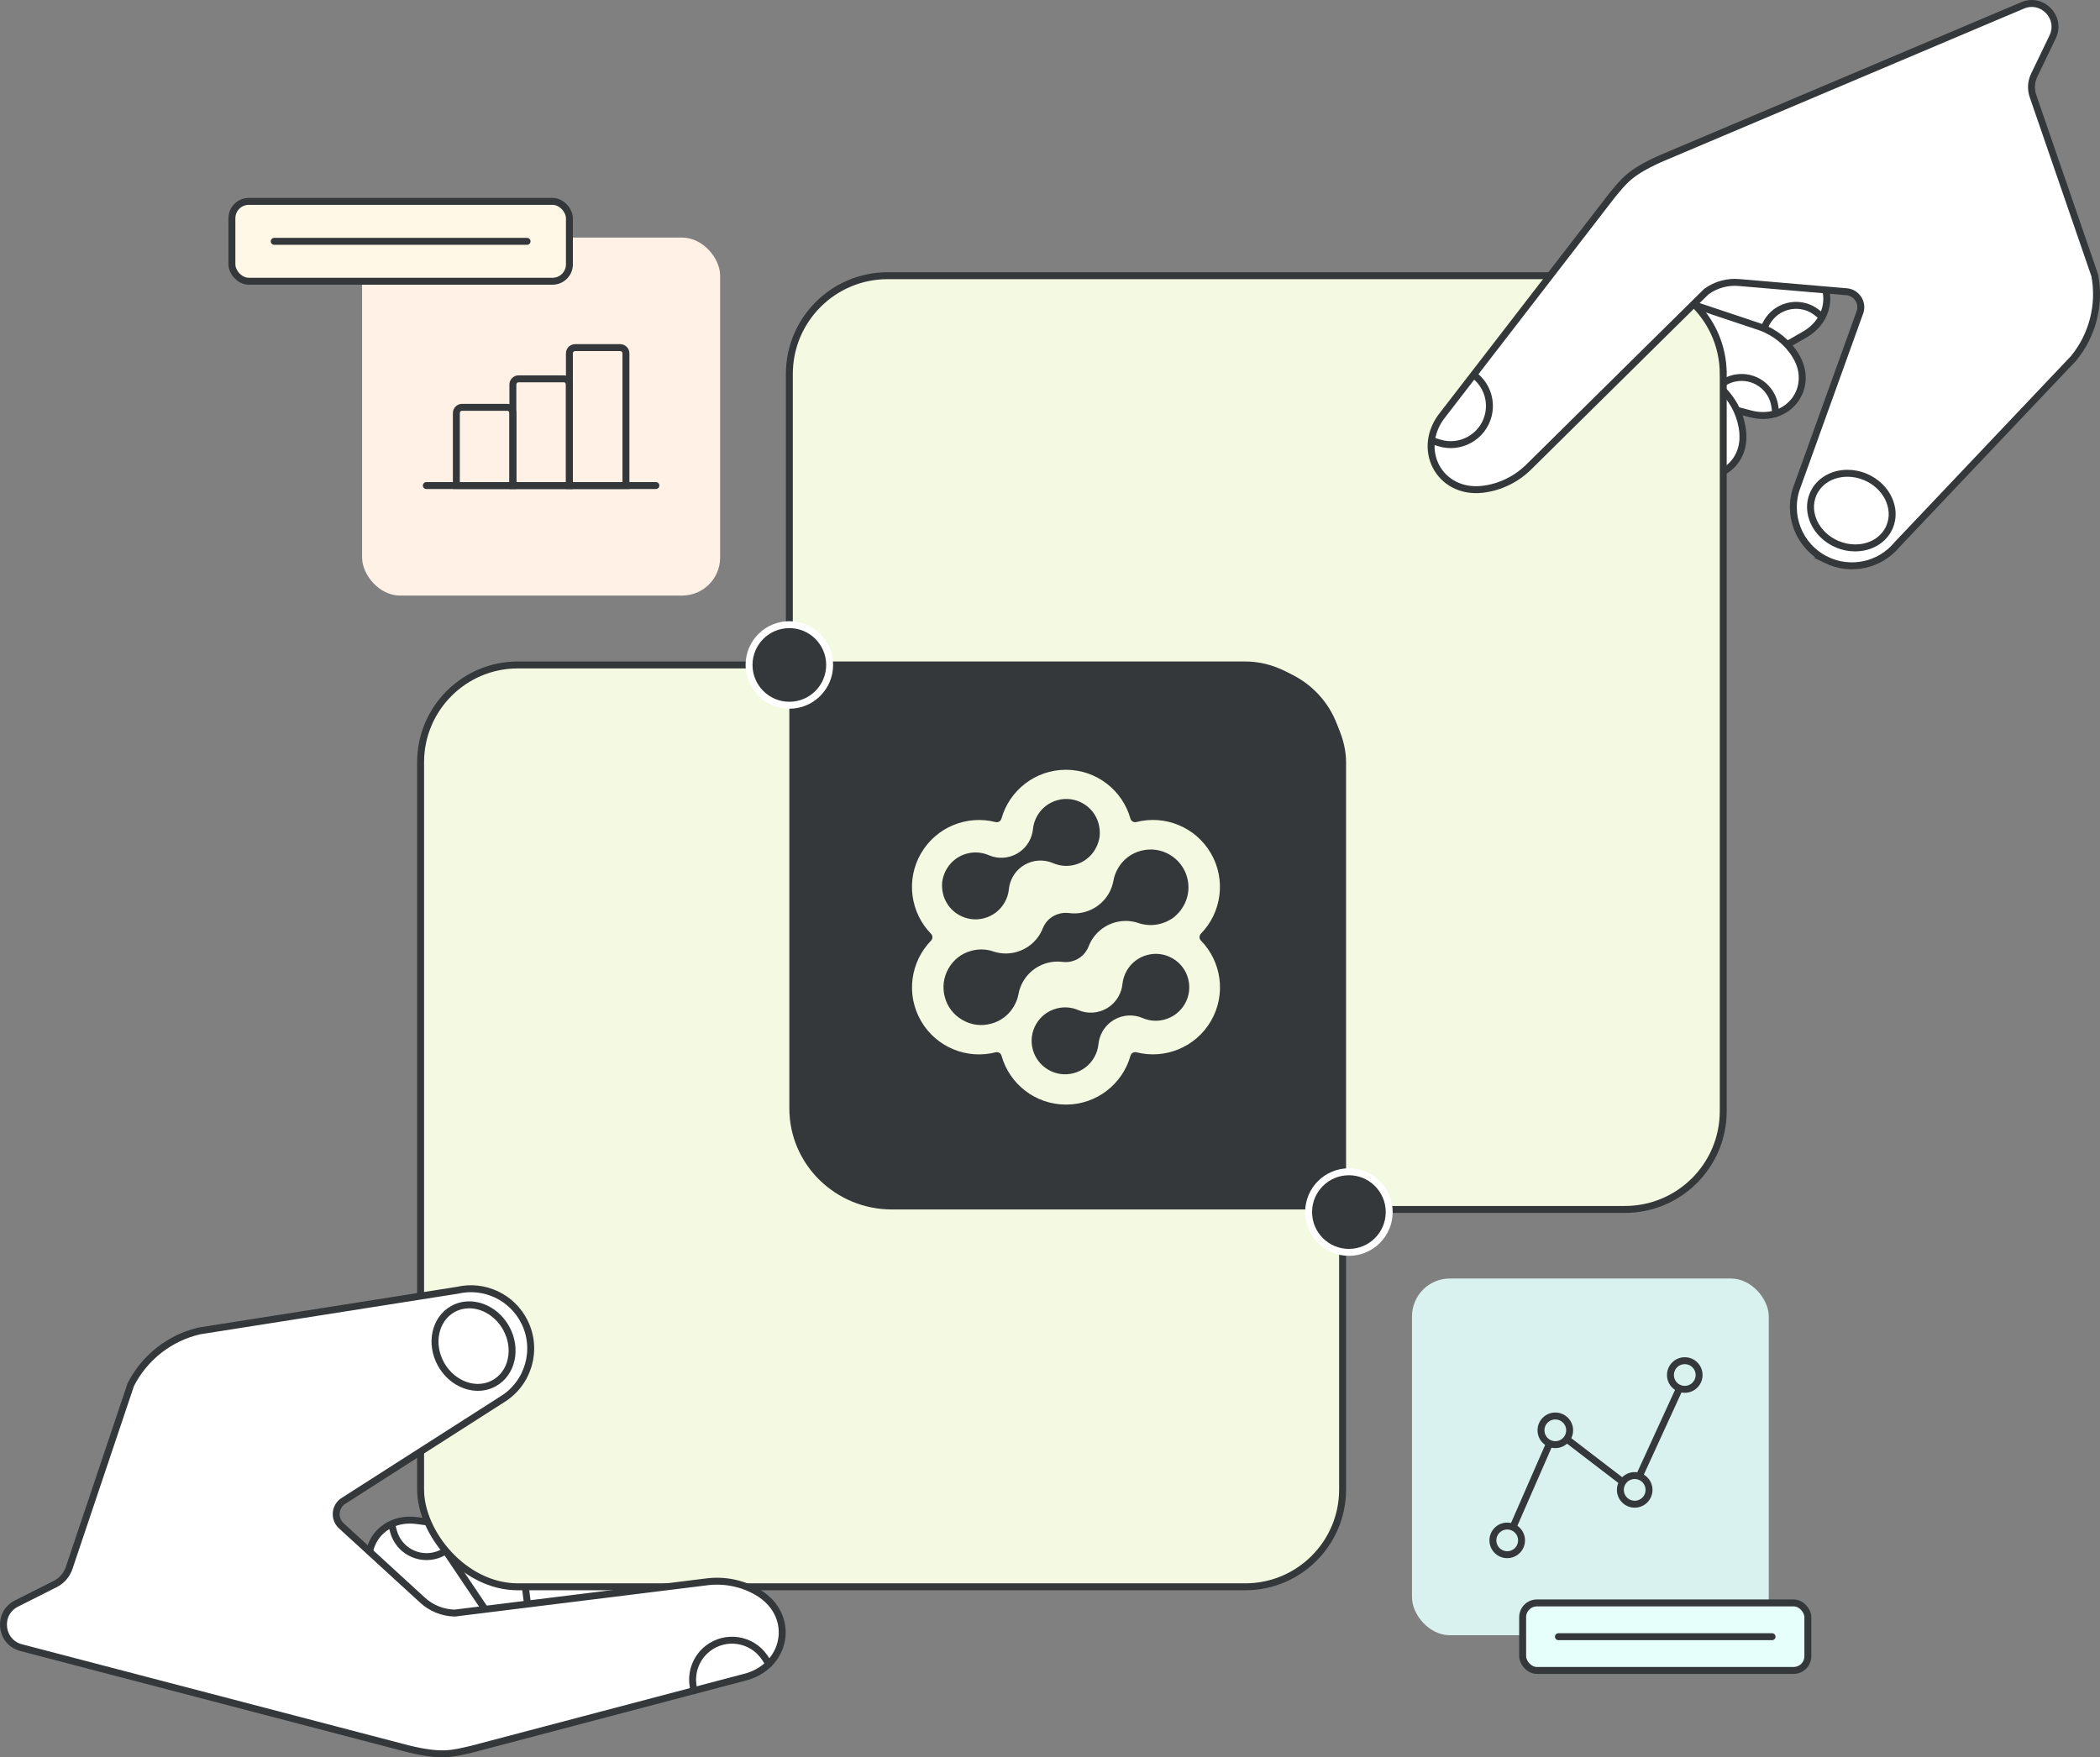 <?xml version="1.0" encoding="UTF-8"?><svg id="Camada_2" xmlns="http://www.w3.org/2000/svg" viewBox="0 0 605.54 506.8"><rect x="0" y="0" width="605.54" height="506.8" fill="#808080" stroke="none"/><defs><style>.cls-1,.cls-2,.cls-3,.cls-4,.cls-5,.cls-6,.cls-7{stroke-miterlimit:10;stroke-width:2px;}.cls-1,.cls-2,.cls-4,.cls-5,.cls-6,.cls-7{stroke:#34383a;stroke-linecap:round;}.cls-1,.cls-8{fill:#f4f9e1;}.cls-2{fill:#daf2ee;}.cls-3{stroke:#fff;}.cls-3,.cls-9{fill:#34383a;}.cls-10,.cls-7{fill:#fff;}.cls-4{fill:none;}.cls-5{fill:#e6fffb;}.cls-6{fill:#fff8e6;}.cls-11{fill:#fff1e6;}.cls-12{fill:#daf2ef;}</style></defs><g id="Camada_1-2"><path class="cls-7" d="M481.37,118.82l38.98-22.31c9.63-5.54,8.09-18.39-2.52-21.08h0c-4.29-1.09-8.97-.64-13.07,1.26l-35.61,17.32,12.22,24.81Z"/><path class="cls-4" d="M525.35,91.32l-1.52-1.23c-4.38-3.39-10.7-2.43-13.87,2.11h0c-2.04,2.93-2.31,6.74-.7,9.92l.22.44"/><path class="cls-7" d="M461.36,108.03l43.46,11.34c10.76,2.78,18.65-7.48,12.96-16.82h0c-2.31-3.78-5.96-6.73-10.22-8.25l-37.56-12.55-8.63,26.28Z"/><path class="cls-4" d="M512.07,119.26l-.28-2.04c-.76-5.49-5.95-9.22-11.39-8.2h0c-3.51.66-6.37,3.19-7.45,6.59l-.16.51"/><path class="cls-7" d="M449.63,104.46l33.8,29.57c8.38,7.29,20.03,1.65,19.11-9.26h0c-.37-4.41-2.32-8.69-5.45-11.95l-27.99-28.01-19.47,19.65Z"/><path class="cls-4" d="M490,137.1l.64-1.88c1.78-5.24-1.2-10.91-6.52-12.42h0c-3.43-.98-7.12.01-9.61,2.57l-.4.41"/><path class="cls-1" d="M496.9,107.86v212.59c0,15.66-12.69,28.35-28.35,28.35h-212.59c-9.4,0-17.74-4.58-22.89-11.62-3.44-4.69-5.46-10.47-5.46-16.73V107.86c0-15.65,12.69-28.35,28.35-28.35h212.59c4.11,0,8.01.87,11.53,2.45,2.59,1.15,4.98,2.69,7.09,4.53,5.96,5.19,9.73,12.84,9.73,21.37Z"/><path class="cls-7" d="M165.59,444.74l-45.35-6.21c-11.22-1.51-17.97,9.82-11.07,18.59h0c2.79,3.55,6.85,6.09,11.34,7.11l39.53,8.14,5.55-27.64Z"/><path class="cls-4" d="M113.01,439.9l.43,1.65c1.43,5.46,7.13,8.61,12.52,6.92h0c3.47-1.09,6.06-4,6.73-7.58l.05-.26"/><path class="cls-7" d="M175.04,465.89l-28.05-36.17c-6.96-8.93-19.71-5.56-20.92,5.53h0c-.49,4.49.63,9.14,3.12,13.01l22.54,33.48,23.31-15.86Z"/><path class="cls-4" d="M140.87,425.64l-.84,1.48c-2.8,4.9-.93,11.14,4.1,13.7h0c3.24,1.65,7.13,1.38,10.11-.7l.22-.15"/><path class="cls-7" d="M182.29,476.07l-8.92-44.89c-2.23-11.1-15.15-13.78-21.19-4.4h0c-2.44,3.8-3.52,8.46-3.02,13.04l5.19,40.02,27.94-3.77Z"/><path class="cls-4" d="M169.71,424.79l-1.42.94c-4.69,3.13-5.81,9.55-2.46,14.09h0c2.16,2.92,5.76,4.42,9.36,3.9l.26-.04"/><rect class="cls-1" x="121.28" y="191.77" width="265.86" height="265.86" rx="28.06" ry="28.06"/><path class="cls-9" d="M227.61,191.77v127.9c0,16.09,13.25,29.14,29.6,29.14h129.93v-130.92c0-14.43-11.88-26.12-26.54-26.12h-132.99Z"/><path class="cls-7" d="M151.22,381.21h0c4,8.03,1.17,17.78-6.5,22.42l-45.93,29.38c-2.29,1.7-2.48,5.05-.4,7l23.35,21.38c2.54,2.38,5.87,3.74,9.36,3.82l72.48-8.98c5.26-.72,10.66.39,15.1,3.09,10.98,6.67,8.29,21.62-4.42,24.52l-78.33,20.65c-5.65,1.28-8.4,2.21-18.11-.11l-111.63-29.18c-6.16-1.53-7.1-9.9-1.42-12.75l11.14-5.61c1.9-.96,3.35-2.63,4.03-4.65l17.77-52.86c3.99-7.84,11.24-13.52,19.81-15.5l74.39-11.72c7.77-1.8,15.75,1.96,19.31,9.1Z"/><path class="cls-4" d="M221.7,479.88l-1.33-2.04c-3.75-5.31-11.17-6.4-16.29-2.4h0c-3.3,2.58-4.91,6.76-4.2,10.89l.22,1.25"/><path class="cls-10" d="M137.8,400.12c-4.26,0-8.33-2.55-10.62-6.67-1.61-2.87-2.12-6.12-1.46-9.15.65-2.98,2.38-5.39,4.87-6.77,1.44-.81,3.03-1.21,4.72-1.21,4.26,0,8.33,2.55,10.62,6.67,3.29,5.89,1.76,13.04-3.41,15.92-1.44.81-3.03,1.21-4.72,1.21Z"/><path class="cls-9" d="M135.3,377.31h0c3.83,0,7.66,2.42,9.75,6.16,1.49,2.66,1.97,5.66,1.36,8.45-.59,2.7-2.15,4.87-4.38,6.11-1.29.72-2.72,1.09-4.23,1.09-3.84,0-7.66-2.42-9.75-6.16-3.02-5.41-1.67-11.94,3.02-14.56,1.29-.72,2.72-1.09,4.23-1.09M135.3,375.31c-1.79,0-3.58.43-5.21,1.34-5.66,3.16-7.36,10.9-3.79,17.28,2.54,4.55,7.06,7.18,11.5,7.18,1.79,0,3.58-.43,5.21-1.34,5.66-3.16,7.36-10.9,3.79-17.28-2.54-4.55-7.06-7.18-11.5-7.18h0Z"/><path class="cls-7" d="M526.63,161.48h0c-7.91-3.85-11.55-13.12-8.36-21.32l18.13-50.34c.76-2.69-1.1-5.41-3.88-5.68l-30.96-2.65c-3.4-.33-6.81.61-9.56,2.63l-50.98,50.36c-3.66,3.7-8.52,6.08-13.59,6.64-12.53,1.39-19.38-11.85-11.24-21.72l48.55-62.93c3.62-4.38,5.21-6.74,14.14-10.75L583.14,1.59c5.71-2.5,11.44,3.45,8.74,9.06l-5.31,11.03c-.91,1.88-1.03,4.05-.35,6.03l17.82,51.74c1.59,8.49-.65,17.24-6.13,23.91l-50.83,53.64c-4.96,6.05-13.42,7.9-20.46,4.48Z"/><path class="cls-4" d="M412.85,127.06l2.17.67c6.09,1.89,12.52-1.71,14.11-7.88h0c1.02-3.98-.23-8.2-3.25-10.98l-.85-.78"/><path class="cls-10" d="M534.95,158.01c-1.79,0-3.56-.37-5.26-1.1-2.96-1.27-5.31-3.49-6.6-6.23-1.27-2.7-1.37-5.6-.27-8.16,1.6-3.72,5.4-6.03,9.91-6.03,1.79,0,3.56.37,5.26,1.1,2.96,1.27,5.31,3.49,6.6,6.23,1.27,2.7,1.37,5.6.27,8.16-1.6,3.72-5.4,6.03-9.91,6.03Z"/><path class="cls-9" d="M532.73,137.49h0c1.65,0,3.29.34,4.86,1.02,5.57,2.39,8.42,8.26,6.35,13.08-1.44,3.35-4.88,5.42-8.99,5.42-1.65,0-3.29-.34-4.86-1.02-5.57-2.39-8.42-8.26-6.35-13.08,1.44-3.35,4.88-5.42,8.99-5.42M532.73,135.49c-4.72,0-9.03,2.44-10.83,6.64-2.51,5.84.8,12.88,7.39,15.71,1.86.8,3.79,1.18,5.65,1.18,4.73,0,9.03-2.44,10.83-6.64,2.51-5.84-.8-12.88-7.39-15.71-1.86-.8-3.79-1.18-5.65-1.18h0Z"/><circle class="cls-3" cx="227.61" cy="191.77" r="11.62"/><circle class="cls-3" cx="388.96" cy="349.56" r="11.62"/><path class="cls-8" d="M304.98,230.75c-2.5.67-4.59,2.27-5.88,4.51-.69,1.21-1.11,2.5-1.24,3.85-.13,1.31-.54,2.56-1.18,3.67-.78,1.36-1.91,2.51-3.29,3.33-2.52,1.49-5.6,1.68-8.29.52-1.4-.6-3.62-1.17-6.28-.46-3.64.97-6.41,3.92-7.11,7.95,0,.05-.02.11-.02.16-.39,4.08,1.51,7.67,4.78,9.56,2.23,1.29,4.83,1.64,7.32.97,2.5-.67,4.59-2.27,5.88-4.51.69-1.2,1.11-2.5,1.24-3.85.13-1.31.54-2.56,1.18-3.67.78-1.36,1.91-2.51,3.29-3.33,2.52-1.49,5.6-1.68,8.29-.52,1.4.6,3.62,1.17,6.28.46,3.64-.97,6.41-3.92,7.11-7.95,0-.05.02-.11.02-.16.39-4.08-1.51-7.67-4.78-9.56-2.23-1.29-4.83-1.64-7.32-.97M286.37,274.37c-1.99-.67-4.15-.73-6.22-.18-2.87.76-5.16,2.53-6.64,5.1h0c-1.44,2.51-1.83,5.43-1.08,8.23.76,2.85,2.51,5.14,5.07,6.62,2.55,1.48,5.41,1.86,8.26,1.1,2.86-.76,5.16-2.53,6.64-5.1.63-1.09,1.06-2.25,1.28-3.45.24-1.31.7-2.53,1.33-3.62,2.24-3.9,6.67-6.26,11.38-5.66.9.11,1.81.05,2.72-.19,1.87-.5,3.37-1.65,4.33-3.32.19-.32.35-.66.48-1,.21-.55.47-1.08.75-1.57,2.69-4.68,8.39-6.92,13.65-5.12,3.22,1.1,6.84.62,9.92-1.48.07-.05.14-.1.21-.16,3.61-2.94,4.98-7.36,3.87-11.49-1.55-5.8-7.53-9.27-13.33-7.72-2.87.76-5.16,2.53-6.64,5.1-.64,1.11-1.07,2.29-1.29,3.52-.24,1.34-.7,2.58-1.34,3.69-2.26,3.93-6.74,6.29-11.49,5.65-.92-.12-1.86-.06-2.78.19-1.87.5-3.37,1.65-4.33,3.32-.17.3-.33.62-.45.94-.2.51-.44,1-.71,1.47-2.68,4.66-8.34,6.9-13.58,5.15M309.62,309.49c2.5-.67,4.59-2.27,5.88-4.51.69-1.21,1.11-2.5,1.24-3.85.13-1.31.54-2.56,1.18-3.67.78-1.36,1.91-2.51,3.29-3.33,2.52-1.49,5.6-1.68,8.29-.52,1.98.85,4.15,1.01,6.26.44,2.5-.67,4.59-2.27,5.88-4.51,1.28-2.22,1.62-4.81.96-7.29-.66-2.49-2.26-4.57-4.49-5.86-2.23-1.29-4.83-1.64-7.32-.97-2.5.67-4.59,2.27-5.88,4.51-.69,1.21-1.11,2.5-1.25,3.85-.13,1.31-.54,2.56-1.18,3.67-.78,1.36-1.91,2.51-3.29,3.33-2.52,1.49-5.6,1.68-8.29.52-1.98-.85-4.15-1.01-6.26-.44-2.5.67-4.59,2.27-5.88,4.51-1.28,2.22-1.62,4.81-.96,7.29,1.37,5.14,6.67,8.21,11.8,6.84M325.96,236.08c.21.75.97,1.18,1.72.99,8.18-2.09,17.07,1.39,21.5,9.05,4.43,7.67,3,17.11-2.89,23.15-.54.55-.54,1.43,0,1.99,5.9,6.04,7.34,15.48,2.91,23.15-4.43,7.67-13.32,11.16-21.5,9.07-.75-.19-1.51.25-1.72.99-2.28,8.13-9.74,14.09-18.59,14.09-8.86,0-16.32-5.95-18.6-14.08-.21-.75-.97-1.18-1.72-.99-8.18,2.09-17.07-1.39-21.5-9.05-4.43-7.67-3-17.11,2.89-23.15.54-.55.54-1.43,0-1.99-5.9-6.04-7.33-15.48-2.91-23.15,4.43-7.67,13.32-11.16,21.5-9.07.75.19,1.51-.25,1.72-.99,2.28-8.13,9.74-14.09,18.59-14.09,8.86,0,16.32,5.95,18.6,14.08"/><rect class="cls-12" x="407.15" y="368.72" width="102.88" height="102.88" rx="10.92" ry="10.92"/><polyline class="cls-4" points="434.61 444.24 448.48 412.5 470.89 429.68 486.67 395.23"/><circle class="cls-2" cx="434.61" cy="444.24" r="4.13"/><circle class="cls-2" cx="448.48" cy="412.5" r="4.13"/><circle class="cls-2" cx="485.81" cy="396.55" r="4.13"/><circle class="cls-2" cx="471.37" cy="429.68" r="4.13"/><rect class="cls-11" x="104.41" y="68.52" width="103.24" height="103.24" rx="10.95" ry="10.95"/><path class="cls-4" d="M133.23,117.47h13.01c.91,0,1.65.74,1.65,1.65v20.91h-16.3v-20.91c0-.91.74-1.65,1.65-1.65Z"/><path class="cls-4" d="M149.53,109.25h13.01c.91,0,1.65.74,1.65,1.65v29.13h-16.3v-29.13c0-.91.74-1.65,1.65-1.65Z"/><path class="cls-4" d="M165.83,100.25h13.01c.91,0,1.65.74,1.65,1.65v38.13h-16.3v-38.13c0-.91.74-1.65,1.65-1.65Z"/><line class="cls-4" x1="122.93" y1="140.03" x2="189.13" y2="140.03"/><rect class="cls-6" x="66.87" y="58.08" width="97.32" height="23.03" rx="4.87" ry="4.87"/><line class="cls-4" x1="79.07" y1="69.6" x2="151.98" y2="69.6"/><rect class="cls-5" x="439.06" y="462.28" width="82.24" height="19.47" rx="4.11" ry="4.11"/><line class="cls-4" x1="449.37" y1="472.02" x2="510.98" y2="472.02"/></g></svg>